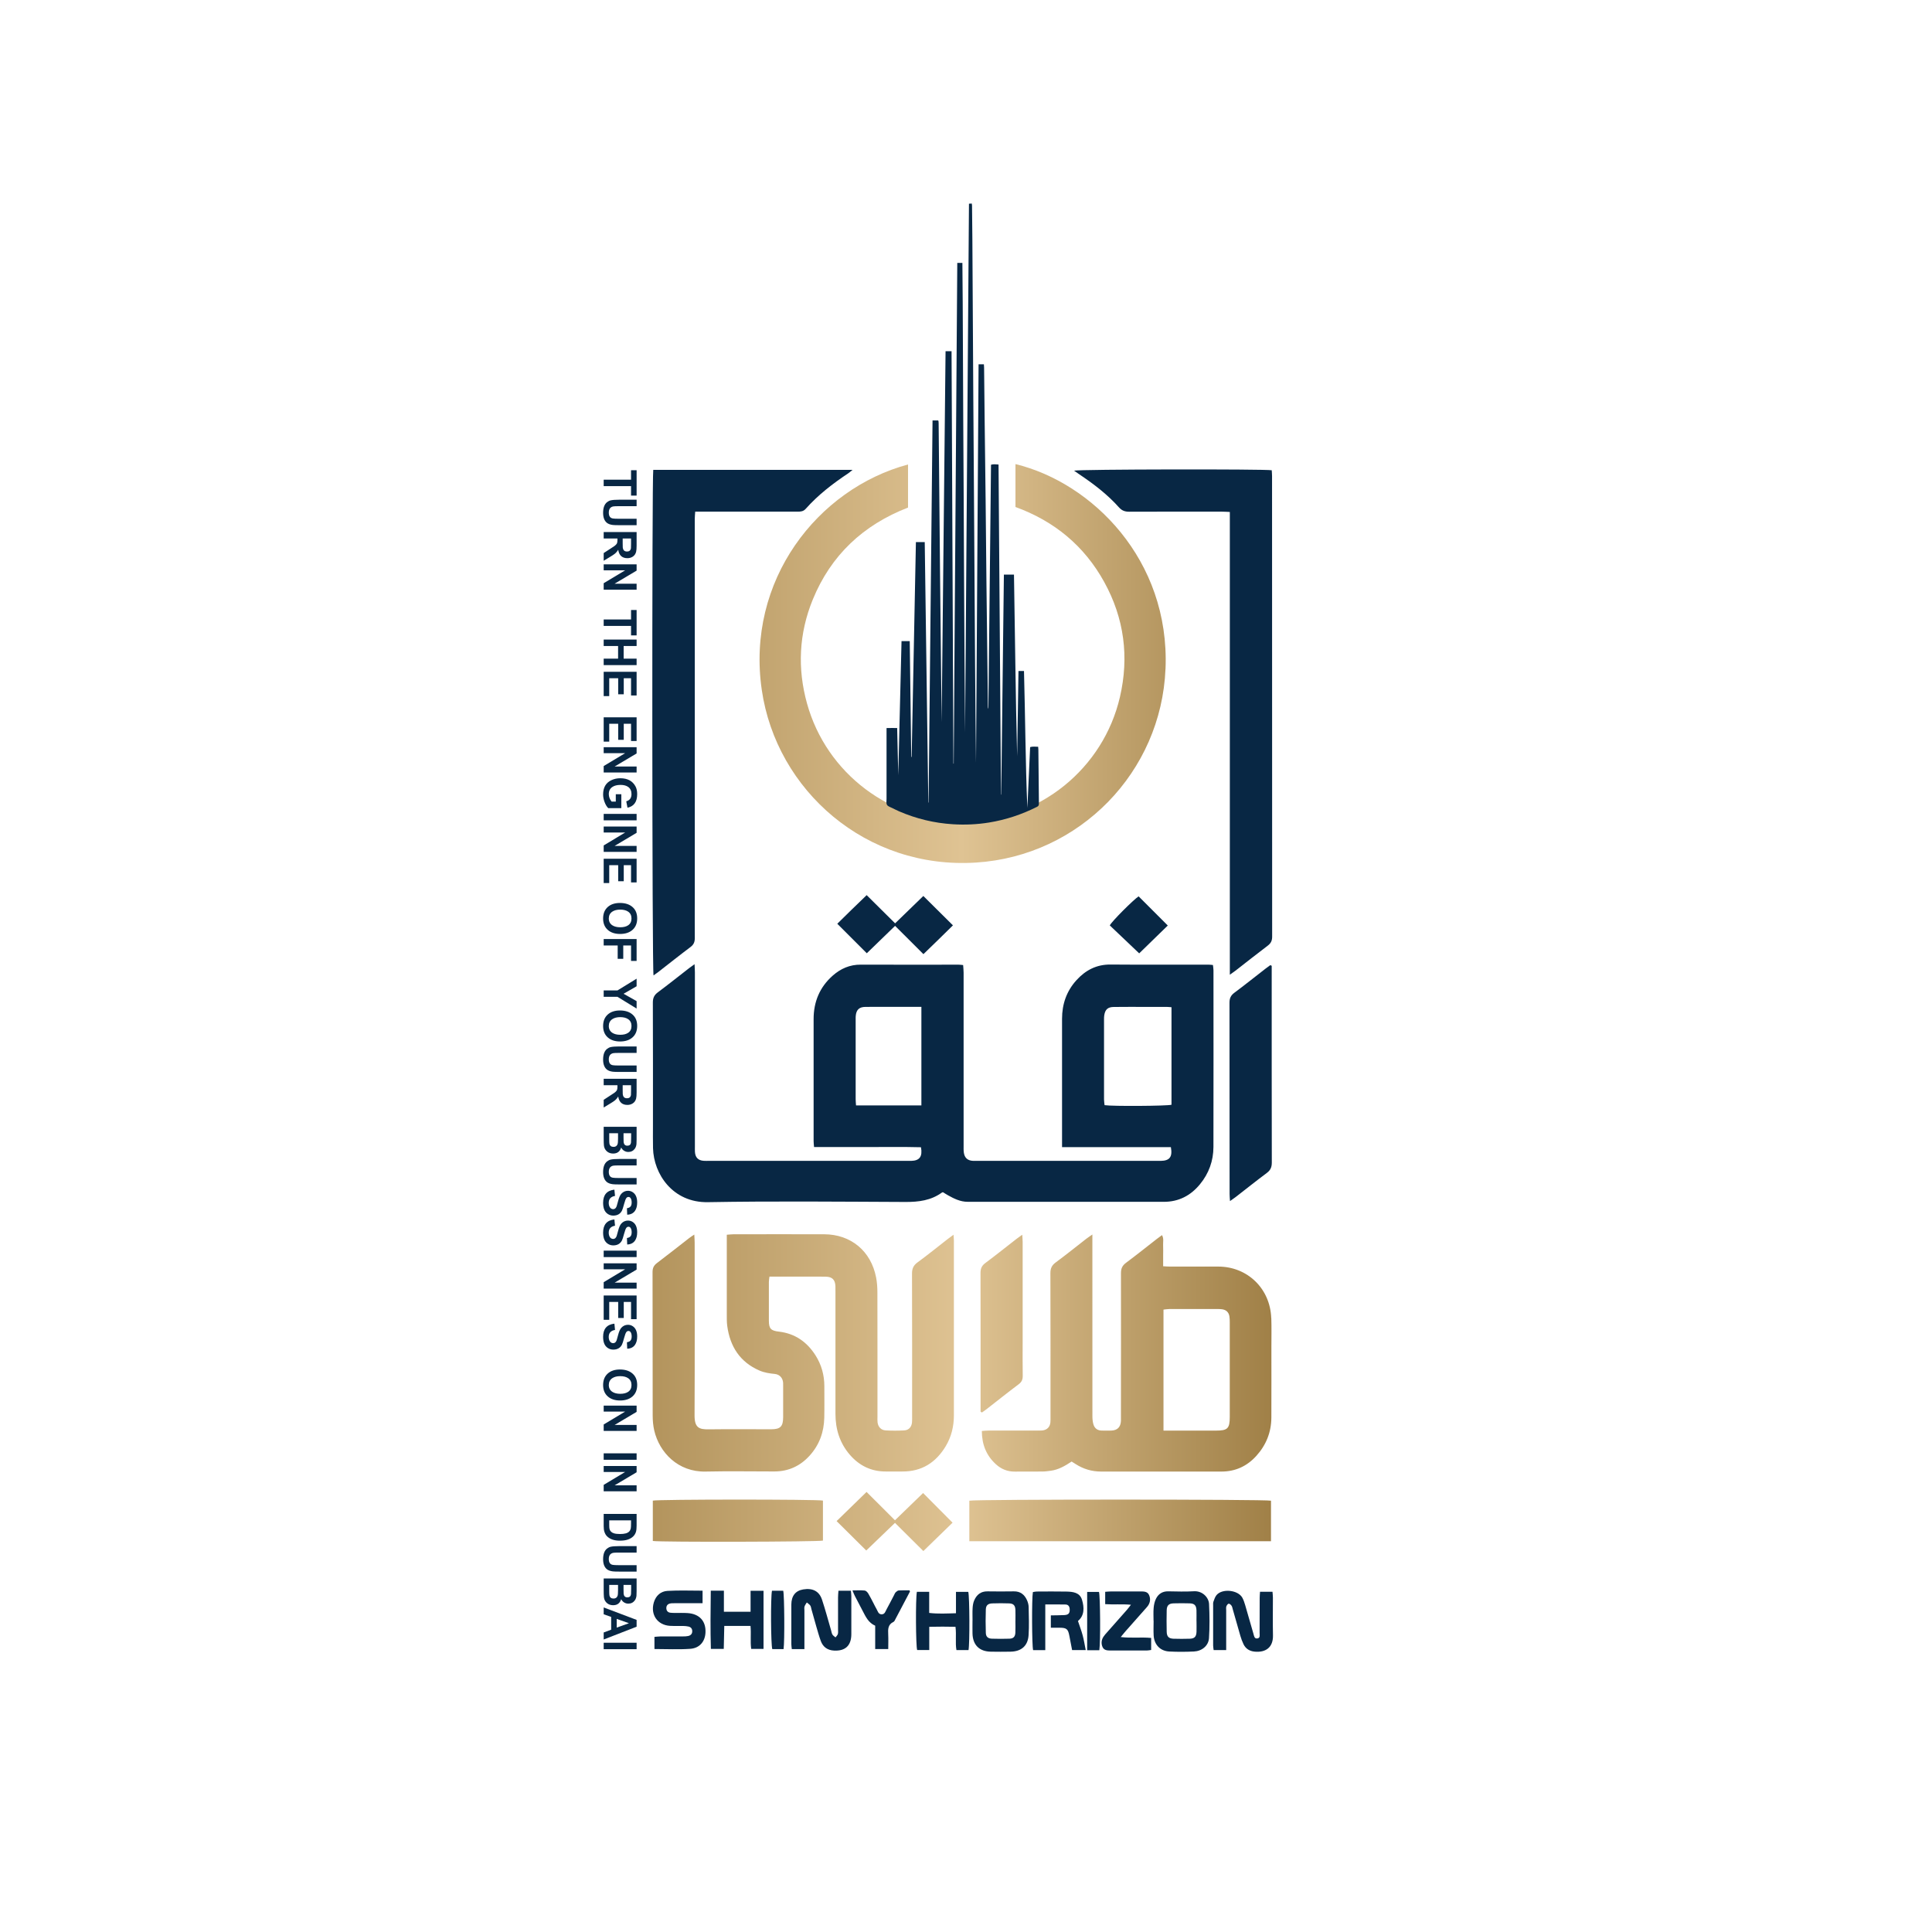 <svg width="567" height="567" viewBox="0 0 567 567" fill="none" xmlns="http://www.w3.org/2000/svg">
<path d="M177.169 140.779L185.198 140.779L185.198 138L186.832 138L186.832 145.448L185.198 145.448L185.198 142.669L177.169 142.669L177.169 140.779Z" fill="#082744"/>
<path d="M186.832 146.656L186.832 148.554L181.601 148.554C180.756 148.554 180.216 148.577 179.982 148.625C179.107 148.795 178.67 149.404 178.67 150.451C178.67 151.46 179.061 152.029 179.843 152.157C180.175 152.214 180.722 152.242 181.484 152.242L186.832 152.242L186.832 154.132L181.755 154.132C180.827 154.132 180.189 154.111 179.843 154.068C179.081 153.974 178.495 153.756 178.084 153.415C177.361 152.813 177 151.844 177 150.508C177 149.025 177.386 147.98 178.158 147.374C178.499 147.104 178.856 146.926 179.227 146.841C179.774 146.718 180.592 146.656 181.681 146.656L186.832 146.656Z" fill="#082744"/>
<path d="M177.169 156.144L186.832 156.144L186.832 160.13C186.832 160.96 186.783 161.566 186.685 161.95C186.519 162.599 186.172 163.082 185.645 163.4C185.2 163.674 184.692 163.812 184.121 163.812C182.578 163.812 181.681 162.987 181.432 161.339C181.154 161.808 180.81 162.208 180.399 162.54C180.155 162.739 179.706 163.035 179.051 163.428L177.169 164.572L177.169 162.312L179.271 160.941C179.901 160.528 180.243 160.303 180.297 160.265C180.731 159.943 180.998 159.645 181.095 159.37C181.169 159.171 181.205 158.854 181.205 158.418L181.205 158.034L177.169 158.034L177.169 156.144ZM182.744 158.034L182.744 159.434C182.744 160.13 182.751 160.531 182.766 160.635C182.824 161.142 182.993 161.488 183.271 161.673C183.466 161.801 183.708 161.865 183.996 161.865C184.67 161.865 185.061 161.542 185.168 160.898C185.188 160.761 185.198 160.299 185.198 159.512L185.198 158.034L182.744 158.034Z" fill="#082744"/>
<path d="M177.169 165.624L186.832 165.624L186.832 167.465L180.377 171.302L186.832 171.302L186.832 173.058L177.169 173.058L177.169 171.16L183.469 167.379L177.169 167.379L177.169 165.624Z" fill="#082744"/>
<path d="M177.169 181.799L185.198 181.799L185.198 179.02L186.832 179.02L186.831 186.468L185.198 186.468L185.198 183.689L177.169 183.689L177.169 181.799Z" fill="#082744"/>
<path d="M177.169 187.698L186.831 187.698L186.831 189.588L183.029 189.588L183.029 193.298L186.831 193.298L186.831 195.195L177.169 195.195L177.169 193.298L181.396 193.298L181.396 189.588L177.169 189.588L177.169 187.698Z" fill="#082744"/>
<path d="M177.169 197.157L186.831 197.157L186.831 204.107L185.198 204.107L185.198 199.047L183.059 199.047L183.059 203.759L181.425 203.759L181.425 199.047L178.795 199.047L178.795 204.292L177.169 204.292L177.169 197.157Z" fill="#082744"/>
<path d="M177.169 210.517L186.831 210.517L186.831 217.468L185.198 217.468L185.198 212.408L183.059 212.408L183.059 217.12L181.425 217.12L181.425 212.408L178.795 212.408L178.795 217.653L177.169 217.653L177.169 210.517Z" fill="#082744"/>
<path d="M177.169 219.28L186.831 219.28L186.831 221.121L180.377 224.958L186.831 224.958L186.831 226.714L177.169 226.714L177.169 224.816L183.469 221.035L177.169 221.035L177.169 219.28Z" fill="#082744"/>
<path d="M180.722 233.089L182.348 233.089L182.348 237.168L178.502 237.168C178.048 236.713 177.679 236.088 177.396 235.292C177.132 234.557 177 233.847 177 233.16C177 231.113 177.821 229.71 179.462 228.952C180.248 228.583 181.105 228.398 182.033 228.398C184.167 228.398 185.662 229.201 186.516 230.807C186.839 231.414 187 232.162 187 233.053C187 235.313 186.053 236.644 184.158 237.047L183.791 235.164C184.817 234.879 185.33 234.176 185.33 233.053C185.33 232.143 185.022 231.454 184.407 230.985C183.845 230.563 183.081 230.352 182.114 230.352C181.117 230.352 180.319 230.554 179.718 230.957C179.02 231.421 178.67 232.115 178.67 233.039C178.67 233.83 178.946 234.569 179.498 235.256L180.722 235.256L180.722 233.089Z" fill="#082744"/>
<path d="M177.169 238.859L186.831 238.859L186.831 240.75L177.169 240.75L177.169 238.859Z" fill="#082744"/>
<path d="M177.169 242.576L186.831 242.576L186.831 244.417L180.377 248.254L186.831 248.254L186.831 250.01L177.169 250.01L177.169 248.112L183.469 244.331L177.169 244.331L177.169 242.576Z" fill="#082744"/>
<path d="M177.169 252.021L186.831 252.021L186.831 258.971L185.198 258.971L185.198 253.911L183.059 253.911L183.059 258.623L181.425 258.623L181.425 253.911L178.795 253.911L178.795 259.156L177.169 259.156L177.169 252.021Z" fill="#082744"/>
<path d="M181.945 264.998C183.557 264.998 184.824 265.431 185.747 266.298C186.582 267.085 187 268.163 187 269.532C187 270.982 186.534 272.112 185.601 272.922C184.702 273.704 183.498 274.095 181.989 274.095C180.485 274.095 179.288 273.706 178.399 272.929C177.466 272.119 177 270.996 177 269.56C177 268.12 177.457 266.993 178.37 266.178C179.254 265.391 180.446 264.998 181.945 264.998ZM182.011 266.952C181.063 266.952 180.292 267.151 179.696 267.549C179.012 268.009 178.67 268.677 178.67 269.553C178.67 270.435 179.017 271.103 179.711 271.557C180.302 271.941 181.076 272.133 182.033 272.133C183 272.133 183.769 271.941 184.341 271.557C185 271.117 185.33 270.449 185.33 269.553C185.33 268.658 184.995 267.985 184.326 267.535C183.75 267.147 182.978 266.952 182.011 266.952Z" fill="#082744"/>
<path d="M177.169 275.587L186.831 275.587L186.831 282.012L185.198 282.012L185.198 277.477L182.912 277.477L182.912 281.393L181.278 281.393L181.278 277.477L177.169 277.477L177.169 275.587Z" fill="#082744"/>
<path d="M177.169 290.66L181.234 290.66L186.831 287.221L186.831 289.445L183.007 291.648L186.831 293.809L186.831 295.991L181.22 292.544L177.169 292.544L177.169 290.66Z" fill="#082744"/>
<path d="M181.945 296.552C183.557 296.552 184.824 296.985 185.747 297.852C186.582 298.639 187 299.717 187 301.086C187 302.536 186.534 303.666 185.601 304.476C184.702 305.258 183.498 305.649 181.989 305.649C180.485 305.649 179.288 305.26 178.399 304.483C177.466 303.673 177 302.55 177 301.114C177 299.674 177.457 298.547 178.37 297.732C179.254 296.945 180.446 296.552 181.945 296.552ZM182.011 298.506C181.063 298.506 180.292 298.705 179.696 299.103C179.012 299.563 178.67 300.231 178.67 301.107C178.67 301.989 179.017 302.657 179.711 303.111C180.302 303.495 181.076 303.687 182.033 303.687C183 303.687 183.769 303.495 184.341 303.111C185 302.671 185.33 302.003 185.33 301.107C185.33 300.212 184.995 299.539 184.326 299.089C183.75 298.701 182.978 298.506 182.011 298.506Z" fill="#082744"/>
<path d="M186.831 307.113L186.831 309.01L181.601 309.01C180.756 309.01 180.216 309.034 179.982 309.081C179.107 309.252 178.67 309.861 178.67 310.908C178.67 311.917 179.061 312.485 179.842 312.613C180.175 312.67 180.722 312.699 181.484 312.699L186.831 312.699L186.831 314.589L181.755 314.589C180.827 314.589 180.189 314.568 179.842 314.525C179.081 314.43 178.495 314.212 178.084 313.871C177.361 313.269 177 312.301 177 310.964C177 309.482 177.386 308.437 178.158 307.83C178.499 307.56 178.856 307.383 179.227 307.297C179.774 307.174 180.592 307.113 181.681 307.113L186.831 307.113Z" fill="#082744"/>
<path d="M177.169 316.6L186.831 316.6L186.831 320.587C186.831 321.416 186.783 322.023 186.685 322.406C186.519 323.055 186.172 323.539 185.645 323.856C185.2 324.131 184.692 324.268 184.121 324.268C182.578 324.268 181.681 323.444 181.432 321.795C181.154 322.264 180.81 322.665 180.399 322.996C180.155 323.195 179.706 323.491 179.051 323.885L177.169 325.029L177.169 322.769L179.271 321.397C179.901 320.985 180.243 320.76 180.297 320.722C180.731 320.4 180.998 320.101 181.095 319.827C181.168 319.628 181.205 319.31 181.205 318.874L181.205 318.491L177.169 318.491L177.169 316.6ZM182.744 318.491L182.744 319.891C182.744 320.587 182.751 320.987 182.766 321.092C182.824 321.599 182.993 321.944 183.271 322.129C183.466 322.257 183.708 322.321 183.996 322.321C184.67 322.321 185.061 321.999 185.168 321.355C185.188 321.217 185.198 320.755 185.198 319.969L185.198 318.491L182.744 318.491Z" fill="#082744"/>
<path d="M186.831 330.686L186.831 334.431C186.831 335.085 186.817 335.54 186.788 335.796C186.719 336.317 186.57 336.743 186.341 337.075C185.867 337.743 185.22 338.077 184.399 338.077C183.945 338.077 183.53 337.958 183.154 337.721C182.778 337.485 182.495 337.165 182.304 336.762C181.947 337.946 181.168 338.539 179.967 338.539C178.985 338.539 178.228 338.169 177.696 337.43C177.447 337.084 177.293 336.66 177.234 336.158C177.19 335.769 177.169 335.009 177.169 333.877L177.169 330.686L186.831 330.686ZM185.227 332.576L182.993 332.576L182.993 333.82C182.993 334.559 183.002 335.016 183.022 335.191C183.11 335.888 183.476 336.236 184.121 336.236C184.756 336.236 185.112 335.919 185.19 335.284C185.215 335.104 185.227 334.564 185.227 333.663L185.227 332.576ZM181.381 332.576L178.795 332.576L178.795 334.332C178.795 335 178.814 335.433 178.853 335.632C178.98 336.267 179.383 336.584 180.062 336.584C180.658 336.584 181.051 336.319 181.242 335.788C181.335 335.528 181.381 334.966 181.381 334.104L181.381 332.576Z" fill="#082744"/>
<path d="M186.831 340.131L186.831 342.028L181.601 342.028C180.756 342.028 180.216 342.052 179.982 342.099C179.107 342.27 178.67 342.879 178.67 343.926C178.67 344.935 179.061 345.503 179.842 345.631C180.175 345.688 180.722 345.717 181.484 345.717L186.831 345.717L186.831 347.607L181.755 347.607C180.827 347.607 180.189 347.586 179.842 347.543C179.081 347.448 178.495 347.23 178.084 346.889C177.361 346.287 177 345.319 177 343.983C177 342.5 177.386 341.455 178.158 340.848C178.499 340.578 178.856 340.401 179.227 340.315C179.774 340.192 180.592 340.131 181.681 340.131L186.831 340.131Z" fill="#082744"/>
<path d="M180.311 349.135L180.495 350.976C179.264 351.189 178.648 351.871 178.648 353.022C178.648 353.496 178.744 353.901 178.934 354.238C179.173 354.654 179.52 354.863 179.974 354.863C180.433 354.863 180.768 354.572 180.978 353.989C181.056 353.776 181.198 353.269 181.403 352.468C181.662 351.454 181.979 350.743 182.355 350.336C182.888 349.758 183.537 349.469 184.304 349.469C184.831 349.469 185.308 349.616 185.733 349.91C186.143 350.189 186.453 350.568 186.663 351.047C186.888 351.558 187 352.174 187 352.894C187 353.923 186.783 354.747 186.348 355.368C185.845 356.078 185.085 356.453 184.07 356.49L183.989 354.593C184.497 354.512 184.861 354.33 185.081 354.046C185.281 353.78 185.381 353.389 185.381 352.873C185.381 352.323 185.266 351.892 185.037 351.58C184.885 351.381 184.685 351.281 184.436 351.281C184.206 351.281 184.011 351.376 183.85 351.565C183.645 351.798 183.418 352.383 183.168 353.321C182.89 354.368 182.67 355.043 182.509 355.346C181.996 356.284 181.154 356.753 179.982 356.753C179.4 356.753 178.873 356.599 178.399 356.291C177.926 355.983 177.576 355.567 177.352 355.041C177.117 354.496 177 353.816 177 353.001C177 350.675 178.104 349.386 180.311 349.135Z" fill="#082744"/>
<path d="M180.311 357.876L180.495 359.717C179.264 359.93 178.648 360.612 178.648 361.764C178.648 362.237 178.744 362.642 178.934 362.979C179.173 363.396 179.52 363.604 179.974 363.604C180.433 363.604 180.768 363.313 180.978 362.73C181.056 362.517 181.198 362.01 181.403 361.209C181.662 360.195 181.979 359.485 182.355 359.077C182.888 358.499 183.537 358.21 184.304 358.21C184.831 358.21 185.308 358.357 185.733 358.651C186.143 358.93 186.453 359.309 186.663 359.788C186.888 360.3 187 360.916 187 361.636C187 362.664 186.783 363.488 186.348 364.109C185.845 364.82 185.085 365.194 184.07 365.232L183.989 363.334C184.497 363.254 184.861 363.071 185.081 362.787C185.281 362.522 185.381 362.131 185.381 361.614C185.381 361.065 185.266 360.634 185.037 360.321C184.885 360.122 184.685 360.022 184.436 360.022C184.206 360.022 184.011 360.117 183.85 360.307C183.645 360.539 183.418 361.124 183.168 362.062C182.89 363.109 182.67 363.784 182.509 364.088C181.996 365.026 181.154 365.495 179.982 365.495C179.4 365.495 178.873 365.341 178.399 365.033C177.926 364.725 177.576 364.308 177.352 363.782C177.117 363.237 177 362.557 177 361.742C177 359.416 178.104 358.127 180.311 357.876Z" fill="#082744"/>
<path d="M177.169 367.037L186.831 367.037L186.831 368.927L177.169 368.927L177.169 367.037Z" fill="#082744"/>
<path d="M177.169 370.754L186.831 370.754L186.831 372.594L180.377 376.432L186.831 376.432L186.831 378.187L177.169 378.187L177.169 376.29L183.469 372.509L177.169 372.509L177.169 370.754Z" fill="#082744"/>
<path d="M177.169 380.199L186.831 380.199L186.831 387.149L185.198 387.149L185.198 382.089L183.059 382.089L183.059 386.801L181.425 386.801L181.425 382.089L178.795 382.089L178.795 387.334L177.169 387.334L177.169 380.199Z" fill="#082744"/>
<path d="M180.311 388.464L180.495 390.304C179.264 390.518 178.648 391.2 178.648 392.351C178.648 392.825 178.744 393.23 178.934 393.566C179.173 393.983 179.52 394.192 179.974 394.192C180.433 394.192 180.768 393.9 180.978 393.318C181.056 393.104 181.198 392.598 181.403 391.797C181.662 390.783 181.979 390.072 182.355 389.665C182.888 389.087 183.537 388.798 184.304 388.798C184.831 388.798 185.308 388.945 185.733 389.238C186.143 389.518 186.453 389.897 186.663 390.375C186.888 390.887 187 391.503 187 392.223C187 393.251 186.783 394.076 186.348 394.696C185.845 395.407 185.085 395.781 184.07 395.819L183.989 393.922C184.497 393.841 184.861 393.659 185.081 393.375C185.281 393.109 185.381 392.718 185.381 392.202C185.381 391.652 185.266 391.221 185.037 390.908C184.885 390.71 184.685 390.61 184.436 390.61C184.206 390.61 184.011 390.705 183.85 390.894C183.645 391.126 183.418 391.712 183.168 392.65C182.89 393.697 182.67 394.372 182.509 394.675C181.996 395.613 181.154 396.082 179.982 396.082C179.4 396.082 178.873 395.928 178.399 395.62C177.926 395.312 177.576 394.895 177.352 394.369C177.117 393.825 177 393.145 177 392.33C177 390.004 178.104 388.715 180.311 388.464Z" fill="#082744"/>
<path d="M181.945 401.917C183.557 401.917 184.824 402.35 185.747 403.217C186.582 404.004 187 405.082 187 406.451C187 407.901 186.534 409.031 185.601 409.841C184.702 410.623 183.498 411.014 181.989 411.014C180.485 411.014 179.288 410.625 178.399 409.848C177.466 409.038 177 407.915 177 406.479C177 405.039 177.457 403.911 178.37 403.097C179.254 402.31 180.446 401.917 181.945 401.917ZM182.011 403.871C181.063 403.871 180.292 404.07 179.696 404.468C179.012 404.928 178.67 405.596 178.67 406.472C178.67 407.354 179.017 408.022 179.711 408.476C180.302 408.86 181.076 409.052 182.033 409.052C183 409.052 183.769 408.86 184.341 408.476C185 408.036 185.33 407.368 185.33 406.472C185.33 405.577 184.995 404.904 184.326 404.454C183.75 404.065 182.978 403.871 182.011 403.871Z" fill="#082744"/>
<path d="M177.169 412.513L186.831 412.513L186.831 414.354L180.377 418.191L186.831 418.191L186.831 419.947L177.169 419.947L177.169 418.049L183.469 414.268L177.169 414.268L177.169 412.513Z" fill="#082744"/>
<path d="M177.168 426.52L186.831 426.52L186.831 428.411L177.168 428.411L177.168 426.52Z" fill="#082744"/>
<path d="M177.168 430.237L186.831 430.237L186.831 432.078L180.377 435.916L186.831 435.916L186.831 437.671L177.168 437.671L177.168 435.773L183.469 431.993L177.168 431.993L177.168 430.237Z" fill="#082744"/>
<path d="M186.831 444.294L186.831 447.755C186.831 448.537 186.77 449.132 186.648 449.539C186.316 450.648 185.498 451.418 184.194 451.849C183.574 452.053 182.812 452.155 181.908 452.155C180.263 452.155 179.007 451.723 178.143 450.861C177.811 450.534 177.554 450.091 177.374 449.532C177.237 449.12 177.168 448.561 177.168 447.855L177.168 444.294L186.831 444.294ZM185.198 446.192L178.795 446.192L178.795 447.599C178.795 448.13 178.827 448.514 178.89 448.75C179.051 449.376 179.496 449.795 180.223 450.008C180.658 450.136 181.249 450.2 181.996 450.2C183.295 450.2 184.179 449.956 184.648 449.468C184.873 449.241 185.027 448.949 185.11 448.594C185.168 448.324 185.198 447.805 185.198 447.038L185.198 446.192Z" fill="#082744"/>
<path d="M186.831 453.754L186.831 455.651L181.601 455.651C180.756 455.651 180.216 455.675 179.982 455.722C179.107 455.893 178.67 456.502 178.67 457.549C178.67 458.558 179.061 459.126 179.842 459.254C180.175 459.311 180.722 459.34 181.484 459.34L186.831 459.34L186.831 461.23L181.755 461.23C180.827 461.23 180.189 461.209 179.842 461.166C179.081 461.071 178.495 460.853 178.084 460.512C177.361 459.91 177 458.942 177 457.605C177 456.123 177.386 455.078 178.158 454.471C178.499 454.201 178.856 454.024 179.227 453.938C179.774 453.815 180.592 453.754 181.681 453.754L186.831 453.754Z" fill="#082744"/>
<path d="M186.831 463.241L186.831 466.986C186.831 467.64 186.817 468.095 186.788 468.351C186.719 468.872 186.57 469.298 186.341 469.63C185.867 470.298 185.22 470.632 184.399 470.632C183.945 470.632 183.53 470.514 183.154 470.277C182.778 470.04 182.494 469.72 182.304 469.317C181.947 470.502 181.168 471.094 179.967 471.094C178.985 471.094 178.228 470.725 177.696 469.985C177.447 469.64 177.293 469.216 177.234 468.713C177.19 468.325 177.168 467.564 177.168 466.432L177.168 463.241L186.831 463.241ZM185.227 465.132L182.993 465.132L182.993 466.375C182.993 467.114 183.002 467.572 183.022 467.747C183.11 468.443 183.476 468.792 184.121 468.792C184.756 468.792 185.112 468.474 185.19 467.839C185.215 467.659 185.227 467.119 185.227 466.219L185.227 465.132ZM181.381 465.132L178.795 465.132L178.795 466.887C178.795 467.555 178.814 467.988 178.853 468.187C178.98 468.822 179.383 469.14 180.062 469.14C180.658 469.14 181.051 468.874 181.242 468.344C181.335 468.083 181.381 467.522 181.381 466.659L181.381 465.132Z" fill="#082744"/>
<path d="M177.168 481.157L177.168 479.096L179.366 478.279L179.366 474.527L177.168 473.759L177.168 471.748L186.831 475.401L186.831 477.405L177.168 481.157ZM180.993 477.668L184.582 476.382L180.993 475.109L180.993 477.668Z" fill="#082744"/>
<path d="M177.168 482.11L186.831 482.11L186.831 484L177.168 484L177.168 482.11Z" fill="#082744"/>
<path d="M311.688 336.641C311.688 335.731 311.688 335.181 311.688 334.641C311.688 322.751 311.688 310.871 311.688 298.981C311.688 294.681 313.018 290.851 315.918 287.661C318.578 284.731 321.808 283.031 325.918 283.071C335.488 283.151 345.068 283.091 354.638 283.101C355.018 283.101 355.398 283.161 355.968 283.201C356.028 283.731 356.128 284.251 356.128 284.771C356.128 302.051 356.158 319.331 356.118 336.601C356.108 340.691 354.768 344.391 352.158 347.561C349.428 350.891 345.918 352.711 341.548 352.711C322.348 352.711 303.138 352.721 283.938 352.701C281.858 352.701 280.008 351.791 278.218 350.791C277.698 350.501 277.198 350.171 276.778 349.911C276.588 349.931 276.518 349.921 276.478 349.951C273.248 352.321 269.598 352.771 265.688 352.751C246.378 352.671 227.058 352.471 207.748 352.811C197.418 352.991 191.838 344.531 191.648 336.971C191.598 334.771 191.628 332.571 191.628 330.371C191.628 318.321 191.648 306.271 191.598 294.221C191.598 292.861 192.008 292.001 193.098 291.201C196.188 288.901 199.188 286.491 202.238 284.131C202.658 283.811 203.098 283.511 203.838 282.971C203.878 284.001 203.938 284.681 203.938 285.371C203.938 302.371 203.938 319.371 203.938 336.381C203.938 336.931 203.918 337.481 203.948 338.031C204.038 339.681 204.888 340.561 206.508 340.671C206.998 340.701 207.498 340.691 207.998 340.691C227.478 340.691 246.958 340.691 266.438 340.691C266.768 340.691 267.098 340.691 267.428 340.691C269.868 340.631 270.788 339.441 270.288 336.691C265.128 336.551 259.918 336.651 254.718 336.631C249.498 336.611 244.288 336.631 238.908 336.631C238.848 335.921 238.778 335.401 238.778 334.881C238.778 322.941 238.778 311.001 238.778 299.061C238.778 294.001 240.568 289.701 244.378 286.331C246.718 284.271 249.398 283.081 252.618 283.101C262.188 283.151 271.768 283.101 281.338 283.111C281.718 283.111 282.098 283.171 282.658 283.221C282.708 283.991 282.798 284.731 282.798 285.471C282.798 302.361 282.798 319.251 282.798 336.151C282.798 336.861 282.768 337.591 282.868 338.291C283.088 339.821 283.998 340.601 285.528 340.681C285.968 340.701 286.408 340.691 286.848 340.691C304.458 340.691 322.068 340.691 339.668 340.691C339.998 340.691 340.328 340.691 340.658 340.691C343.268 340.651 344.148 339.541 343.628 336.661H311.658L311.688 336.641ZM343.808 295.601C343.208 295.561 342.788 295.501 342.358 295.501C340.268 295.491 338.178 295.501 336.088 295.501C333.008 295.501 329.928 295.481 326.858 295.521C325.128 295.541 324.348 296.261 324.078 297.941C324.018 298.321 324.008 298.711 324.008 299.091C324.008 306.951 324.008 314.811 324.008 322.671C324.008 323.251 324.118 323.821 324.168 324.341C326.498 324.701 342.498 324.591 343.808 324.221V295.601ZM270.408 324.411V295.491C268.998 295.491 267.688 295.491 266.388 295.491C262.258 295.491 258.138 295.471 254.008 295.501C252.138 295.511 251.288 296.361 251.138 298.191C251.108 298.521 251.118 298.851 251.118 299.181C251.118 306.991 251.118 314.801 251.118 322.611C251.118 323.191 251.188 323.771 251.228 324.411H270.398H270.408Z" fill="#082744"/>
<path d="M191.798 286.27C191.358 284.81 191.318 139.6 191.718 137.9H250.198C249.608 138.38 249.308 138.67 248.968 138.89C244.418 141.91 240.108 145.23 236.458 149.33C235.768 150.1 234.998 150.16 234.098 150.16C224.858 150.15 215.608 150.16 206.368 150.16C205.658 150.16 204.948 150.16 204.028 150.16C203.978 150.95 203.898 151.63 203.898 152.32C203.898 162.33 203.898 172.35 203.908 182.36C203.908 208.93 203.908 235.51 203.908 262.08C203.908 266.48 203.868 270.88 203.908 275.28C203.918 276.43 203.598 277.22 202.648 277.93C199.438 280.34 196.298 282.85 193.128 285.31C192.708 285.63 192.268 285.93 191.788 286.27H191.798Z" fill="#082744"/>
<path d="M315.219 138.13C316.629 137.71 371.269 137.63 373.229 138.01C373.259 138.55 373.319 139.14 373.319 139.72C373.319 184.78 373.319 229.83 373.349 274.89C373.349 276.05 372.999 276.81 372.069 277.52C368.859 279.94 365.719 282.44 362.549 284.9C362.129 285.22 361.689 285.51 360.929 286.06V150.25C360.009 150.21 359.319 150.16 358.619 150.16C349.539 150.16 340.469 150.14 331.389 150.18C330.139 150.18 329.239 149.86 328.389 148.9C324.999 145.1 320.969 142.03 316.759 139.21C316.279 138.89 315.819 138.55 315.229 138.14L315.219 138.13Z" fill="#082744"/>
<path d="M373.218 283.45C373.218 284.04 373.218 284.63 373.218 285.22C373.218 303.87 373.208 322.53 373.248 341.18C373.248 342.52 372.878 343.41 371.788 344.23C368.698 346.53 365.698 348.94 362.648 351.3C362.188 351.65 361.708 351.97 360.978 352.49C360.918 351.57 360.858 350.98 360.858 350.4C360.858 331.69 360.858 312.98 360.828 294.27C360.828 292.99 361.198 292.14 362.248 291.36C365.338 289.06 368.338 286.65 371.388 284.29C371.858 283.93 372.348 283.59 372.818 283.24C372.958 283.31 373.088 283.38 373.228 283.45H373.218Z" fill="#082744"/>
<path d="M271.017 280.031C268.167 277.181 265.487 274.511 262.687 271.721C259.807 274.511 257.027 277.211 254.387 279.761C251.477 276.851 248.687 274.061 245.727 271.101C248.387 268.441 251.297 265.651 254.347 262.701C257.147 265.481 259.857 268.171 262.697 270.981C265.557 268.211 268.337 265.521 270.977 262.951C273.897 265.851 276.697 268.621 279.667 271.571C276.967 274.261 274.057 277.061 271.007 280.021L271.017 280.031Z" fill="#082744"/>
<path d="M236.068 483.98H232.378C232.328 483.44 232.238 482.97 232.238 482.5C232.228 478.65 232.218 474.8 232.238 470.94C232.248 468.35 233.458 466.84 235.718 466.46C238.468 466 240.408 466.95 241.238 469.45C242.228 472.42 243.028 475.46 243.908 478.47C244.028 478.89 244.078 479.36 244.308 479.72C244.508 480.05 244.898 480.27 245.208 480.54C245.448 480.22 245.778 479.92 245.888 479.56C246.008 479.16 245.948 478.69 245.948 478.25C245.948 475.11 245.948 471.98 245.948 468.84C245.948 468.2 246.018 467.55 246.068 466.85H249.718C249.768 467.43 249.848 467.91 249.848 468.39C249.848 472.13 249.868 475.87 249.848 479.62C249.828 482.96 248.078 484.58 244.768 484.41C242.848 484.31 241.538 483.36 240.888 481.6C240.378 480.21 239.988 478.77 239.568 477.35C239.078 475.66 238.618 473.96 238.138 472.27C238.038 471.9 237.998 471.47 237.788 471.18C237.528 470.82 237.118 470.58 236.778 470.29C236.548 470.69 236.238 471.06 236.108 471.49C235.998 471.84 236.078 472.25 236.078 472.64C236.078 475.78 236.078 478.91 236.078 482.05C236.078 482.64 236.078 483.24 236.078 484.02L236.068 483.98Z" fill="#082744"/>
<path d="M369.799 467.151H373.449C373.499 467.791 373.569 468.321 373.569 468.861C373.569 472.551 373.509 476.231 373.589 479.921C373.669 483.461 371.489 485.021 368.229 484.721C366.749 484.581 365.609 483.901 364.949 482.551C364.569 481.771 364.269 480.931 364.019 480.091C363.259 477.511 362.539 474.911 361.799 472.321C361.689 471.951 361.639 471.541 361.429 471.241C361.239 470.961 360.849 470.621 360.589 470.651C360.329 470.681 360.029 471.111 359.909 471.431C359.789 471.781 359.859 472.191 359.859 472.581C359.859 475.831 359.859 479.071 359.859 482.321C359.859 482.921 359.859 483.511 359.859 484.261H356.179C356.129 483.841 356.039 483.371 356.029 482.911C356.019 479.001 356.029 475.101 356.029 471.191C356.029 470.811 355.989 470.391 356.119 470.041C356.359 469.381 356.589 468.661 357.019 468.131C358.709 466.101 363.379 466.611 364.619 468.931C364.979 469.601 365.219 470.351 365.439 471.081C366.259 473.871 367.029 476.681 367.859 479.481C368.039 480.071 368.099 480.971 368.989 480.851C369.909 480.731 369.669 479.851 369.669 479.231C369.689 475.821 369.669 472.411 369.689 469.001C369.689 468.411 369.749 467.831 369.789 467.151H369.799Z" fill="#082744"/>
<path d="M285.418 475.59C285.418 474.38 285.368 473.17 285.438 471.97C285.478 471.21 285.598 470.42 285.888 469.73C286.608 468.03 287.828 467 289.808 467.03C292.388 467.07 294.968 467.07 297.548 467.03C299.448 467 300.658 467.97 301.388 469.59C301.678 470.23 301.878 470.96 301.888 471.65C301.938 474.39 302.048 477.15 301.868 479.88C301.658 483.04 299.738 484.68 296.538 484.73C294.618 484.76 292.698 484.77 290.768 484.73C287.398 484.67 285.488 482.76 285.408 479.38C285.378 478.12 285.408 476.85 285.408 475.59H285.418ZM298.008 475.71C298.008 474.61 298.048 473.52 297.998 472.42C297.938 471.16 297.428 470.61 296.178 470.56C294.538 470.5 292.888 470.5 291.248 470.56C289.978 470.6 289.358 471.1 289.318 472.33C289.238 474.63 289.238 476.93 289.318 479.23C289.358 480.38 289.978 480.89 291.148 480.92C292.848 480.97 294.548 480.98 296.248 480.92C297.418 480.88 297.928 480.34 297.988 479.17C298.048 478.02 297.998 476.87 297.998 475.72L298.008 475.71Z" fill="#082744"/>
<path d="M338.54 475.67C338.54 474.41 338.46 473.14 338.57 471.88C338.65 470.97 338.85 470.02 339.25 469.21C339.95 467.79 341.14 467 342.82 467.02C345.34 467.06 347.88 467.15 350.39 467C352.86 466.85 354.74 468.79 354.83 470.74C354.99 474.08 355.03 477.44 354.81 480.77C354.66 483.01 352.73 484.57 350.38 484.68C347.97 484.79 345.55 484.81 343.14 484.68C340.48 484.54 338.72 482.65 338.57 479.95C338.49 478.53 338.56 477.1 338.56 475.67H338.54ZM351.14 475.75C351.14 474.71 351.17 473.67 351.14 472.62C351.09 471.17 350.57 470.59 349.17 470.55C347.58 470.5 345.99 470.5 344.4 470.55C343 470.6 342.43 471.18 342.4 472.61C342.35 474.69 342.35 476.78 342.4 478.86C342.43 480.3 343 480.88 344.39 480.93C345.98 480.98 347.57 480.98 349.16 480.93C350.57 480.89 351.1 480.33 351.15 478.88C351.19 477.84 351.15 476.8 351.15 475.75H351.14Z" fill="#082744"/>
<path d="M306.768 470.901V484.281H303.198C302.838 482.991 302.778 469.091 303.128 467.241C303.458 467.191 303.828 467.091 304.188 467.081C307.108 467.071 310.018 467.031 312.938 467.091C314.848 467.131 316.898 467.331 317.548 469.511C318.218 471.771 318.308 474.101 316.358 475.731C316.838 477.181 317.368 478.541 317.738 479.931C318.108 481.301 318.328 482.711 318.638 484.261H314.638C314.358 482.831 314.098 481.441 313.828 480.051C313.448 478.071 313.018 477.711 310.958 477.701C310.148 477.701 309.338 477.701 308.398 477.701V474.081C309.748 474.051 311.048 474.061 312.348 473.991C313.618 473.921 313.998 473.441 313.928 472.201C313.878 471.401 313.478 470.911 312.728 470.891C310.818 470.841 308.908 470.871 306.778 470.871L306.768 470.901Z" fill="#082744"/>
<path d="M192.069 483.961V480.381C192.679 480.341 193.209 480.271 193.739 480.261C195.989 480.251 198.249 480.261 200.499 480.251C200.989 480.251 201.489 480.241 201.969 480.131C202.679 479.971 203.149 479.531 203.159 478.761C203.169 477.991 202.769 477.511 202.039 477.351C201.559 477.241 201.069 477.201 200.579 477.191C199.259 477.161 197.939 477.221 196.629 477.151C192.939 476.931 190.839 473.861 191.879 470.301C192.479 468.271 193.909 467.011 195.889 466.891C199.269 466.691 202.669 466.831 206.189 466.831V470.511C205.419 470.511 204.719 470.511 204.029 470.511C201.999 470.511 199.959 470.511 197.929 470.511C197.489 470.511 197.039 470.501 196.619 470.601C195.889 470.771 195.509 471.301 195.559 472.051C195.599 472.741 195.999 473.181 196.669 473.291C197.099 473.361 197.539 473.351 197.979 473.361C199.239 473.371 200.509 473.321 201.769 473.401C205.309 473.631 207.239 475.791 207.039 479.211C206.889 481.771 205.319 483.691 202.589 483.891C199.159 484.141 195.699 483.951 192.079 483.951L192.069 483.961Z" fill="#082744"/>
<path d="M224.079 466.87V483.91H220.459C220.159 481.74 220.479 479.5 220.259 477.17H212.559C212.509 479.36 212.459 481.58 212.409 483.92H208.629C208.459 478.26 208.529 472.6 208.599 466.83H212.449V473.02H220.279V466.86H224.079V466.87Z" fill="#082744"/>
<path d="M272.697 467.16V473.36C275.337 473.67 277.817 473.52 280.557 473.45V467.18H284.167C284.557 468.5 284.617 482.37 284.237 484.27H280.697C280.307 482.11 280.727 479.86 280.417 477.43C277.877 477.37 275.397 477.37 272.717 477.43V484.25H269.167C268.767 483.12 268.677 469.18 269.087 467.16H272.697Z" fill="#082744"/>
<path d="M328.91 480.441C332.05 480.801 334.9 480.421 337.84 480.701V484.231C337.37 484.291 336.95 484.391 336.53 484.391C333.01 484.401 329.49 484.391 325.97 484.391C325.01 484.391 324 484.361 323.56 483.341C323.13 482.341 323.23 481.281 323.84 480.351C324.14 479.891 324.51 479.481 324.88 479.071C326.81 476.881 328.74 474.711 330.67 472.521C331.02 472.121 331.33 471.691 331.91 470.961C329.21 470.711 326.82 470.961 324.35 470.781V467.161C324.94 467.121 325.43 467.061 325.91 467.061C328.77 467.061 331.63 467.061 334.49 467.061C335.54 467.061 336.72 466.961 337.23 468.111C337.78 469.361 337.52 470.601 336.6 471.641C334.53 473.991 332.44 476.331 330.37 478.681C329.94 479.161 329.55 479.671 328.92 480.431L328.91 480.441Z" fill="#082744"/>
<path d="M334.329 279.791C331.309 276.921 328.489 274.241 325.699 271.591C326.349 270.311 332.729 263.971 334.159 263.061C336.969 265.871 339.749 268.651 342.719 271.621C339.999 274.261 337.119 277.071 334.329 279.791Z" fill="#082744"/>
<path d="M266.93 466.74C267.02 466.99 267.07 467.06 267.05 467.09C265.55 469.95 264.05 472.8 262.54 475.65C262.47 475.79 262.34 475.94 262.2 476C260.6 476.75 260.59 478.14 260.67 479.62C260.74 481.03 260.68 482.44 260.68 483.96H256.85V477.11C254.84 476.23 254.05 474.45 253.16 472.74C252.4 471.28 251.62 469.83 250.87 468.36C250.65 467.94 250.49 467.48 250.18 466.75C251.53 466.75 252.66 466.67 253.78 466.79C254.16 466.83 254.59 467.29 254.82 467.67C255.39 468.6 255.86 469.6 256.38 470.57C256.66 471.1 256.91 471.66 257.22 472.17C257.6 472.8 257.75 473.74 258.7 473.77C259.68 473.8 259.86 472.89 260.22 472.24C260.96 470.89 261.66 469.52 262.37 468.16C262.52 467.87 262.64 467.53 262.86 467.31C263.11 467.06 263.46 466.78 263.78 466.76C264.86 466.69 265.94 466.73 266.94 466.73L266.93 466.74Z" fill="#082744"/>
<path d="M322.629 484.301H319.059V467.191H322.529C322.909 468.411 322.999 482.081 322.629 484.301Z" fill="#082744"/>
<path d="M229.959 483.97H226.649C226.229 482.78 226.139 468.8 226.559 466.85H229.859C230.209 468.12 230.299 481.76 229.959 483.97Z" fill="#082744"/>
<path d="M279.958 364.351C279.958 363.791 279.888 363.221 279.838 362.371C279.068 362.931 278.588 363.271 278.118 363.641C275.168 365.941 272.258 368.301 269.238 370.511C268.028 371.401 267.648 372.381 267.658 373.831C267.708 387.751 267.688 401.671 267.688 415.591C267.688 416.201 267.708 416.801 267.658 417.401C267.538 418.781 266.728 419.711 265.378 419.791C263.568 419.891 261.748 419.891 259.938 419.791C258.608 419.731 257.718 418.781 257.548 417.461C257.478 416.921 257.518 416.361 257.518 415.811C257.518 403.651 257.528 391.491 257.498 379.331C257.498 377.851 257.398 376.351 257.118 374.901C255.628 367.161 249.728 362.261 241.898 362.231C233.038 362.201 224.178 362.231 215.318 362.231C214.688 362.231 214.048 362.321 213.298 362.371V364.531C213.298 371.571 213.298 378.621 213.298 385.661C213.298 386.811 213.278 387.981 213.428 389.121C214.238 395.171 217.178 399.761 222.898 402.231C224.278 402.831 225.858 403.081 227.368 403.221C228.918 403.371 229.748 404.531 229.828 405.821C229.848 406.091 229.838 406.371 229.838 406.651C229.838 409.731 229.848 412.811 229.838 415.891C229.828 418.651 229.038 419.461 226.308 419.461C220.198 419.461 214.088 419.401 207.988 419.481C205.168 419.521 203.818 419.021 203.838 415.341C203.918 398.451 203.878 381.561 203.868 364.661C203.868 363.971 203.808 363.291 203.758 362.321C203.098 362.771 202.688 363.011 202.308 363.311C199.138 365.771 195.988 368.271 192.788 370.691C191.868 371.391 191.508 372.161 191.508 373.321C191.548 387.351 191.518 401.381 191.548 415.411C191.548 416.881 191.678 418.391 192.008 419.821C193.508 426.271 198.998 432.051 207.088 431.871C213.798 431.721 220.508 431.841 227.228 431.841C231.378 431.841 234.828 430.261 237.598 427.211C240.458 424.061 241.818 420.291 241.908 416.071C241.978 412.991 241.918 409.911 241.928 406.831C241.928 403.551 241.078 400.511 239.328 397.751C236.828 393.831 233.338 391.361 228.638 390.811C226.248 390.531 225.658 389.961 225.648 387.611C225.628 383.811 225.638 380.021 225.648 376.221C225.648 375.751 225.748 375.281 225.818 374.661H227.728C230.868 374.661 233.998 374.661 237.138 374.661C238.898 374.661 240.658 374.631 242.418 374.681C244.258 374.731 245.098 375.601 245.178 377.451C245.198 378.001 245.188 378.551 245.188 379.101C245.188 391.041 245.188 402.981 245.188 414.921C245.188 419.421 246.438 423.501 249.418 426.951C252.198 430.161 255.698 431.871 259.988 431.851C261.588 431.851 263.178 431.841 264.778 431.851C270.488 431.901 274.648 429.241 277.538 424.451C279.218 421.651 279.958 418.581 279.948 415.311C279.928 406.231 279.948 397.151 279.948 388.071C279.948 380.151 279.948 372.221 279.948 364.301L279.958 364.351ZM373.078 386.821C372.778 378.171 366.108 371.721 357.518 371.711C352.788 371.711 348.048 371.711 343.318 371.711C342.728 371.711 342.138 371.661 341.358 371.621V368.571C341.358 367.521 341.398 366.481 341.348 365.431C341.298 364.491 341.608 363.501 341.018 362.481C340.448 362.901 339.958 363.251 339.478 363.621C336.478 365.951 333.518 368.331 330.478 370.591C329.398 371.391 328.978 372.251 328.978 373.611C329.008 387.591 328.978 401.561 328.968 415.541C328.968 416.041 328.988 416.531 328.968 417.031C328.868 418.821 327.948 419.761 326.178 419.841C325.248 419.881 324.308 419.841 323.368 419.841C322.098 419.841 321.248 419.191 320.898 418.031C320.668 417.261 320.598 416.411 320.598 415.601C320.578 398.601 320.588 381.591 320.588 364.591V362.301C319.768 362.871 319.278 363.191 318.818 363.541C315.818 365.871 312.868 368.261 309.808 370.511C308.658 371.361 308.258 372.281 308.268 373.691C308.318 387.671 308.298 401.651 308.298 415.621C308.298 416.231 308.318 416.831 308.268 417.431C308.138 418.791 307.308 419.631 305.948 419.801C305.458 419.861 304.958 419.831 304.468 419.841C299.678 419.841 294.888 419.841 290.108 419.841C289.478 419.841 288.848 419.911 288.148 419.961C288.158 423.961 289.478 427.161 292.268 429.721C293.828 431.151 295.678 431.901 297.818 431.881C300.518 431.861 303.208 431.891 305.908 431.861C306.728 431.861 307.548 431.741 308.368 431.631C310.658 431.331 312.598 430.191 314.498 428.931C314.918 429.201 315.288 429.431 315.658 429.661C317.938 431.131 320.428 431.871 323.148 431.871C334.928 431.871 346.698 431.871 358.478 431.871C362.558 431.871 365.978 430.291 368.698 427.281C371.578 424.101 373.098 420.331 373.118 416.021C373.148 409.141 373.128 402.261 373.128 395.381C373.128 392.521 373.198 389.651 373.098 386.801L373.078 386.821ZM356.848 419.851C352.388 419.851 347.938 419.851 343.478 419.851C342.878 419.851 342.278 419.851 341.458 419.851V384.341C342.038 384.281 342.608 384.171 343.188 384.171C347.918 384.161 352.648 384.171 357.388 384.171C357.828 384.171 358.268 384.181 358.708 384.251C359.868 384.431 360.588 385.111 360.798 386.271C360.898 386.861 360.908 387.471 360.908 388.081C360.908 397.321 360.908 406.571 360.908 415.811C360.908 419.241 360.288 419.851 356.868 419.851H356.848ZM284.478 440.411V452.321H373.008V440.421C371.538 439.991 286.008 439.991 284.478 440.421V440.411ZM191.588 440.401V452.241C193.908 452.621 240.298 452.501 241.518 452.131V440.391C239.958 439.991 193.108 440.001 191.588 440.401ZM287.788 414.301L288.178 414.541C288.608 414.231 289.038 413.941 289.458 413.621C292.628 411.151 295.758 408.651 298.968 406.241C299.868 405.561 300.168 404.831 300.148 403.741C300.088 400.391 300.128 397.031 300.128 393.681C300.128 383.951 300.128 374.221 300.128 364.491C300.128 363.871 300.058 363.261 300.008 362.371C299.288 362.891 298.838 363.191 298.408 363.521C295.328 365.911 292.278 368.361 289.148 370.691C288.098 371.471 287.758 372.331 287.758 373.601C287.798 386.631 287.778 399.661 287.778 412.691V414.321L287.788 414.301ZM262.648 446.161C259.788 443.311 257.118 440.641 254.318 437.851C251.298 440.791 248.408 443.601 245.528 446.411C248.478 449.331 251.268 452.111 254.228 455.041C257.038 452.331 259.828 449.651 262.658 446.931C265.508 449.751 268.188 452.411 270.988 455.201C274.008 452.271 276.898 449.461 279.558 446.871C276.598 443.901 273.788 441.081 270.908 438.171C268.268 440.731 265.488 443.421 262.648 446.171V446.161ZM342.058 196.261C343.348 164.231 320.438 141.641 298.018 136.201V148.791C309.408 152.931 318.218 160.191 324.068 170.811C329.928 181.441 331.418 192.791 328.668 204.591C323.838 225.401 305.218 240.861 283.008 241.101C261.458 241.331 242.558 227.021 236.848 206.481C233.978 196.161 234.468 185.921 238.518 175.991C243.858 162.911 253.368 154.041 266.488 148.961V136.311C239.958 143.461 218.888 170.341 223.568 202.491C227.858 231.981 254.228 255.231 286.478 253.141C316.848 251.181 340.828 226.591 342.048 196.261H342.058Z" fill="url(#paint0_linear_3181_38)"/>
<path d="M304.74 220.02C304.74 219.76 304.71 219.51 304.68 219.16C303.87 219.16 303.11 219.02 302.32 219.26C302.05 225.24 301.78 231.17 301.51 237.11C301.21 230.4 301.08 223.7 300.94 216.99C300.8 210.3 300.71 203.6 300.52 196.92H298.9C298.77 205.29 298.64 213.62 298.51 221.96C298.06 204.19 297.88 186.42 297.58 168.63H294.62C294.36 190.19 294.1 211.69 293.84 233.19C293.82 233.19 293.79 233.19 293.77 233.19C293.53 200.91 293.29 168.63 293.05 136.33C292.25 136.27 291.57 136.17 290.84 136.39C290.58 160.3 290.32 184.17 290.07 208.04C289.93 207.72 289.93 207.4 289.93 207.08C289.88 203.15 289.83 199.23 289.79 195.3C289.69 187.24 289.59 179.18 289.5 171.12C289.41 163.03 289.35 154.94 289.26 146.85C289.17 138.91 289.06 130.97 288.97 123.02C288.91 117.98 288.87 112.94 288.81 107.9C288.81 107.56 288.77 107.23 288.75 106.91H287.19C286.94 145.94 286.69 184.91 286.44 223.89C286.32 214.43 286.24 204.98 286.17 195.52C286.05 178.73 285.95 161.93 285.84 145.14C285.78 135.58 285.7 126.03 285.64 116.47C285.55 101.08 285.46 85.691 285.37 70.311C285.35 66.971 285.31 63.63 285.27 60.291C285.27 60.12 285.23 59.95 285.2 59.73C284.91 59.751 284.67 59.761 284.37 59.781C283.99 111.54 283.61 163.24 283.23 214.94C283.09 199.63 283.01 184.32 282.93 169C282.85 153.7 282.8 138.4 282.69 123.1C282.58 107.78 282.61 92.471 282.44 77.15H280.94C280.59 126.17 280.24 175.14 279.89 224.11C279.86 224.11 279.84 224.11 279.81 224.11C279.63 183.76 279.44 143.42 279.26 103.07H277.5C277.12 139.42 276.73 175.7 276.35 211.97C276.01 182.72 275.74 153.47 275.47 124.22C275.47 124.04 275.46 123.87 275.44 123.69C275.44 123.63 275.42 123.58 275.4 123.52C275.4 123.49 275.38 123.46 275.37 123.44C275.35 123.42 275.32 123.41 275.29 123.39H273.68C273.29 160.81 272.9 198.17 272.52 235.53C272.49 235.53 272.47 235.53 272.44 235.53C272.09 210.06 271.74 184.59 271.39 159.09H268.8C268.38 180.14 267.97 201.14 267.55 222.14C267.51 222.14 267.47 222.14 267.43 222.14C267.28 210.81 267.14 199.49 266.99 188.15H264.58C264.26 201.29 263.94 214.39 263.62 227.49C263.51 222.87 263.41 218.27 263.3 213.66C262.19 213.66 261.21 213.63 260.18 213.67V214.84C260.18 221.37 260.18 227.9 260.18 234.43C260.18 235.04 260.04 235.77 260.32 236.22C260.6 236.68 261.32 236.87 261.87 237.15C262.48 237.47 263.11 237.75 263.87 238.11C268.92 240.29 274.19 241.56 279.68 241.9C283.23 242.12 286.77 241.96 290.28 241.39C295.2 240.59 299.87 239.03 304.32 236.8C304.74 236.59 304.91 236.35 304.9 235.86C304.83 230.58 304.79 225.31 304.74 220.03V220.02Z" fill="#082744"/>
<defs>
<linearGradient id="paint0_linear_3181_38" x1="191.518" y1="295.691" x2="373.128" y2="295.691" gradientUnits="userSpaceOnUse">
<stop stop-color="#B3945D"/>
<stop offset="0.5" stop-color="#DFC393"/>
<stop offset="1" stop-color="#A08047"/>
</linearGradient>
</defs>
</svg>
